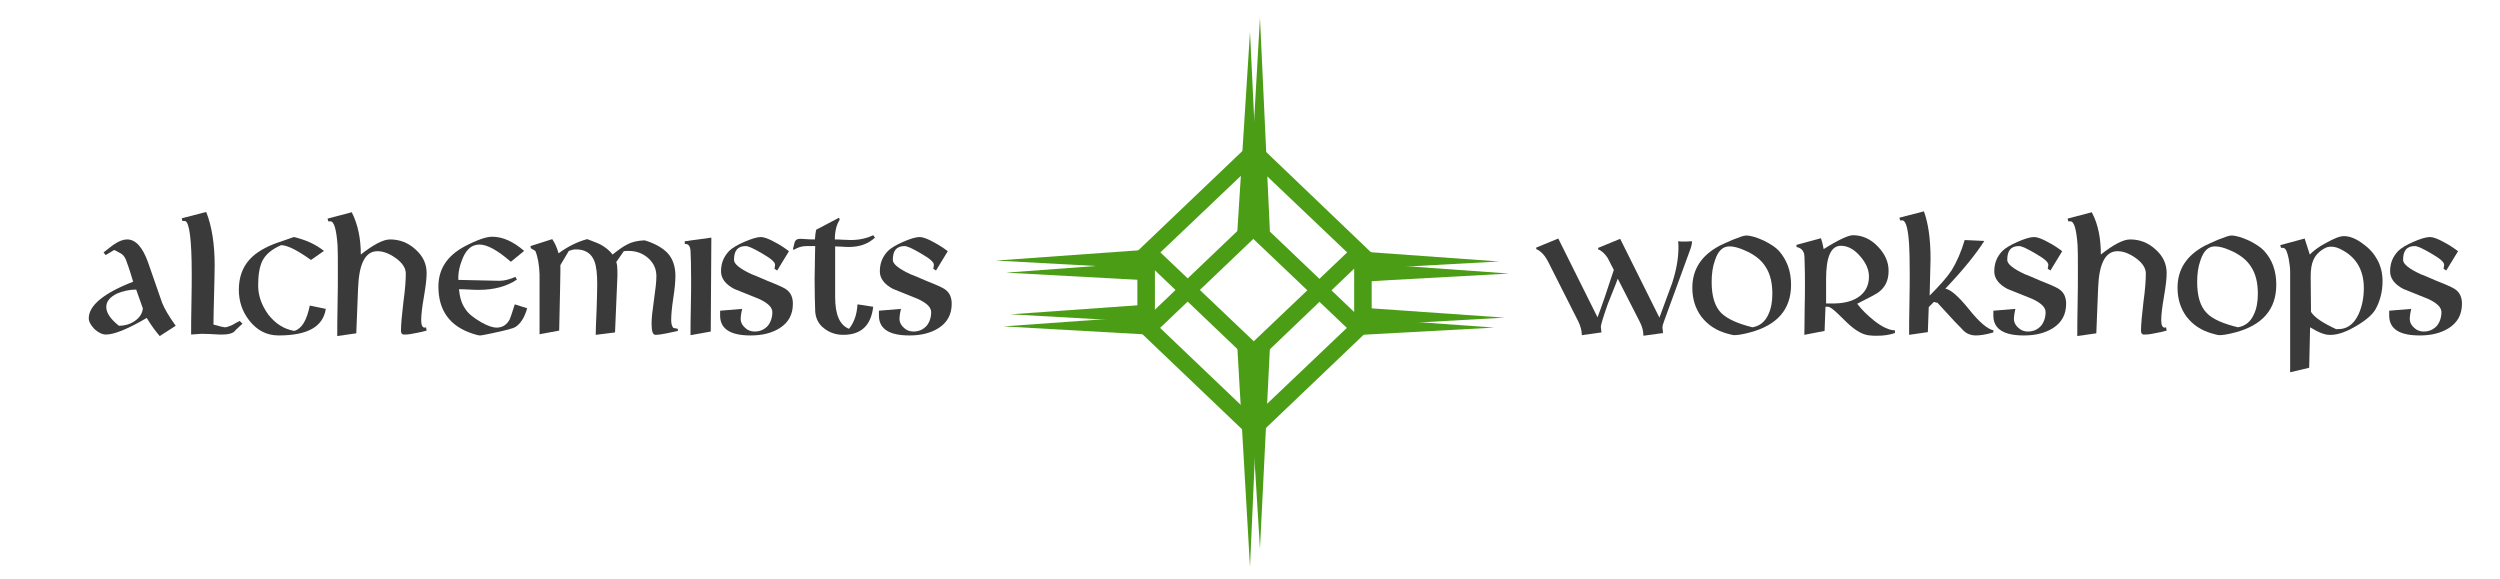 <?xml version="1.0" encoding="utf-8"?>
<!-- Generator: Adobe Illustrator 19.1.0, SVG Export Plug-In . SVG Version: 6.00 Build 0)  -->
<svg version="1.1" id="Layer_1" xmlns="http://www.w3.org/2000/svg" xmlns:xlink="http://www.w3.org/1999/xlink" x="0px" y="0px"
	 viewBox="108 301.3 828 191.7" style="enable-background:new 108 301.3 828 191.7;" xml:space="preserve">
<style type="text/css">
	.st0{fill:none;stroke:#4B9D16;stroke-width:3.201;stroke-miterlimit:10;}
	.st1{fill:none;stroke:#000000;stroke-width:3;stroke-miterlimit:10;}
	.st2{fill:#4B9D16;}
	.st3{fill:#3A3A3A;}
</style>
<polygon class="st0" points="556.4,409.9 521.4,443.2 486.5,409.9 521.4,376.6 "/>
<polygon class="st0" points="556.5,384.9 521.5,418.2 486.6,384.9 521.5,351.6 "/>
<line class="st1" x1="521.3" y1="418.2" x2="521.3" y2="442.9"/>
<polyline class="st2" points="525.2,416.8 522,489.1 517.6,412.8 522.1,419 "/>
<polyline class="st2" points="488.1,412.1 440.3,409.4 486.6,406.1 486.7,409.5 "/>
<polyline class="st2" points="485.7,390.2 437.8,387.6 486.5,384.1 488.2,384 "/>
<polyline class="st2" points="555,412.4 602.9,409.8 557,406.5 "/>
<polyline class="st2" points="556.6,390.6 564.4,390.1 604.5,387.9 557.1,384.5 "/>
<polyline class="st2" points="525.2,378.6 522,311.9 517.7,379.5 522.1,376.6 "/>
<g>
	<path class="st3" d="M160.9,412.6c-1.3-1.5-2.8-3.5-4.3-6c-6.3,3.7-10.8,5.5-13.5,5.5c-1.2,0-2.5-0.6-3.8-1.8
		c-1.2-1.2-1.9-2.5-1.9-3.6c0-4.2,4.9-8.3,14.7-12.1c-0.5-1.6-1.2-4.1-2.4-7.3c-0.4-0.9-0.9-1.6-1.6-2c-0.8-0.4-1.5-0.9-2.3-1.2
		l-2.8,1.7l-0.7-0.9c2-1.5,3.1-2.5,3.7-2.8c1.5-1,2.9-1.5,4.1-1.5c2.8,0,5.1,2.5,6.9,7.5l4.7,13.5c0.7,1.8,2.2,4.4,4.5,7.6
		L160.9,412.6z M143.2,403c0,1.9,1.4,4,4.2,6.2c1.9,0,3.6-0.5,5.1-1.5c1.7-1.1,2.7-2.6,2.8-4.3l-2.2-6.2c-2.2,0-4.3,0.5-6.3,1.3
		C144.4,399.7,143.2,401.1,143.2,403z"/>
	<path class="st3" d="M171.3,412.1c0-2.3,0-5.6,0.1-10.1c0.1-4.5,0.1-7.8,0.1-10.1c0-11.3-0.8-17.1-2.2-17.4c0,0-0.4,0-0.9,0
		l-0.2-0.9l8.1-2.1c1.9,4.8,2.8,10.8,2.8,17.7c0,2.2-0.1,5.4-0.2,9.8c-0.1,4.4-0.2,7.6-0.2,9.8c2.2,0.6,3.4,0.9,3.7,0.9
		c0.7,0,1.5-0.3,2.6-0.8c0.8-0.5,1.6-0.9,2.4-1.3l0.9,0.9c-0.9,0.9-2,1.8-2.9,2.8c-0.8,0.5-2,0.8-3.7,0.8c-0.7,0-1.7,0-2.9-0.1
		c-1.3-0.1-2.3-0.1-2.9-0.1C175.1,411.8,173.8,411.9,171.3,412.1z"/>
	<path class="st3" d="M211,387.4c-4.5-3.2-7.8-4.9-9.9-4.9c-3,1.3-5.1,3-6.2,5.2c-0.9,1.8-1.4,4.5-1.4,8.1c0,3.4,1.1,6.5,3.3,9.6
		c2.4,3.1,5.2,4.9,8.7,5.5c2.5-0.8,4.1-3.5,5.1-8.4l5.3,1.1c-0.9,5.9-6,8.8-15.6,8.8c-3.9,0-7.1-1.6-9.7-4.9
		c-2.4-3-3.5-6.5-3.5-10.2c0-4.1,1.2-7.5,3.6-10.1c2.1-2.3,5.3-4.2,9.7-5.7c1.1-0.4,2.8-0.9,4.9-1.7c3.9,0.9,7.2,2.4,10,4.6
		L211,387.4z"/>
	<path class="st3" d="M227.5,385.6c4.2-3.3,7.4-5,9.7-5c3.2,0,6,1.1,8.4,3.3c2.5,2.2,3.7,4.8,3.7,7.9c0,1.7-0.3,4.3-0.9,7.8
		c-0.6,3.4-0.9,6-0.9,7.8c0,1.5,0.4,2.4,1.1,2.4c0.1,0,0.3,0,0.5-0.1l0.2,1.1c-1.1,0.3-2.3,0.6-3.5,0.8c-1.4,0.3-2.6,0.5-3.5,0.5
		c-0.3,0-0.5,0-0.7,0c-0.5-0.1-0.8-0.5-0.8-1.2c0-2.1,0.3-5.3,0.8-9.5c0.6-4.3,0.8-7.4,0.8-9.5c0-1.8-1.1-3.5-3.3-5.1
		c-2.1-1.5-4.1-2.3-6.1-2.3c-4,0-6.1,4.1-6.4,12.2c-0.2,5.8-0.4,10.8-0.6,15l-6.3,0.9c0-2.3,0-5.7,0.1-10.2c0.1-4.6,0.1-8,0.1-10.2
		c0-5.1,0-8.4-0.1-9.7c-0.4-5.2-1.1-7.9-2.4-7.9h-0.7l-0.2-0.9l8-2.1C226.6,375.7,227.5,380.5,227.5,385.6z"/>
	<path class="st3" d="M277.2,388c-4.4-3.8-7.8-5.7-10.4-5.7c-2.4,0-4.2,1.4-5.5,4.4c-1,2.4-1.6,4.7-1.5,7.3
		c8.7,0.2,13.2,0.3,13.6,0.3c1.7,0,3.5-0.5,5.3-1.3l0.5,0.9c-3.4,2.3-7.7,3.4-12.6,3.4c-0.7,0-1.7,0-3.2-0.1
		c-1.5-0.1-2.7-0.1-3.4-0.1c0.3,2.8,0.9,4.8,2.1,6.5c1,1.6,2.8,3,5.4,4.5c2,1.1,3.6,1.7,5,1.7c1.9,0,3.3-0.9,4.3-2.7
		c0.1-0.2,0.7-1.8,1.7-5l4.1,1.3c-0.9,3.2-2.3,5.2-3.9,6.2c-0.8,0.5-3.2,1.1-7.4,2c-2.4,0.5-3.8,0.8-4.3,0.8c-0.5,0-1.3-0.2-2.5-0.6
		c-7.6-2.5-11.3-7.7-11.3-15.6c0-5.8,2.9-10.2,8.7-13.3c4.2-2.2,7.2-3.2,9.1-3.2c3.5,0,7,1.6,10.6,4.7L277.2,388z"/>
	<path class="st3" d="M293,385.2c3.1-2.3,6.4-3.9,9.5-4.7c2.4,0.9,3.9,1.5,4.6,1.9c1.4,0.8,2.7,1.8,3.8,3.2c2.1-1.7,3.7-2.8,4.8-3.3
		c1.6-0.9,3.5-1.3,5.8-1.4c3.4,1,5.9,2.5,7.5,4.1c1.8,1.9,2.7,4.5,2.7,7.7c0,1.6-0.2,4.1-0.7,7.3c-0.5,3.2-0.7,5.7-0.7,7.3
		c0,1.1,0.2,2,0.7,2.6l1.5,0.3v0.7c-1.2,0.3-2.5,0.5-3.7,0.8c-1.5,0.3-2.8,0.5-3.7,0.5c-0.9,0-1.3-1.2-1.3-3.8
		c0-1.7,0.3-4.3,0.8-7.8c0.5-3.4,0.8-6.1,0.8-7.8c0-2.4-0.9-4.4-2.7-6c-1.8-1.6-4-2.4-6.5-2.4c-0.5,0-1,0-1.6,0.1l-2.5,3.6
		c0.3,0.5,0.4,1.9,0.4,4.4c0,0.6-0.3,6.8-0.8,18.9l-6.4,0.8c0-1.2,0.1-4,0.3-8.4c0.1-3.4,0.2-6.2,0.2-8.4c0-3.4-0.3-5.9-0.9-7.5
		c-1-2.7-3.1-4-6.1-4c-0.9,0-1.6,0.2-2.4,0.5l-2.8,4.7v2.3c0,0.4-0.1,6.8-0.4,19.4l-6.5,1.2v-11.7c0-5.4,0-8.2,0-8.1
		c-0.1-3.2-0.6-5.9-1.4-7.8l-1.5-0.9l-0.1-0.7l7.2-2.3C291.8,381.8,292.5,383.4,293,385.2z"/>
	<path class="st3" d="M343.4,411.1l-6.7,1.2c0-2.1,0-5.1,0.1-9.2c0.1-4.1,0.1-7.2,0.1-9.3c0-4.6-0.1-7.7-0.2-9.4
		c-0.1-1.6-0.7-2.4-1.9-2.3v-0.9l8.8-1.2L343.4,411.1z"/>
	<path class="st3" d="M365.4,390.9l-0.9-0.6c0.1-0.5,0.2-0.9,0.2-1.3c0-0.9-1.4-2.1-4.2-3.7c-2.7-1.6-4.6-2.5-5.5-2.5
		c-2.7,0-3.9,1.5-3.9,4.6c0,1.3,1.9,2.9,5.8,4.7c2.4,0.9,4.6,2,7,2.9c2.7,1.1,4.3,1.9,4.7,2.3c1.3,1,2,2.5,2,4.6
		c0,3.5-1.4,6.2-4.4,8.1c-2.6,1.6-5.7,2.4-9.6,2.4c-6.6,0-10-2.1-10.1-6.4v-1v-0.8l7.3-0.6c-0.4,1.7-0.5,2.8-0.5,3.3
		c0,1.1,0.5,2.1,1.4,2.9c0.9,0.9,2,1.3,3.2,1.3c1.9,0,3.3-0.7,4.4-1.9c0.9-1.1,1.5-2.7,1.5-4.5c0-1.6-1.4-3-4.4-4.4
		c-2.8-1.1-5.4-2.2-8.2-3.3c-2.9-1.5-4.4-3.5-4.4-5.8c0-2.8,0.9-4.9,2.7-6.8c0.9-0.9,2.7-2,5-3c2.4-1,4.2-1.6,5.5-1.6
		c1,0,2.7,0.6,4.8,1.8c1.7,0.9,3.2,1.9,4.5,2.9L365.4,390.9z"/>
	<path class="st3" d="M386.1,374.1c-1,1.5-1.6,3.7-1.6,6.5c0.6,0,1.4,0,2.6,0.1c1.1,0,2,0.1,2.6,0.1c2.9,0,5.5-0.6,7.5-1.6l0.6,0.8
		c-2.3,2.1-5.1,3.1-8.7,3.1c-0.5,0-1.1,0-2.2-0.1c-1,0-1.8-0.1-2.3-0.1c0,1.4,0,3.6,0,6.5s0,5.1,0,6.5c0,0.4,0,0.9,0,1.8
		c0,0.9,0,1.5,0,2c0,5.8,1.5,9.3,4.6,10.5c1.6-2,2.6-4.6,2.8-8.1l5.2,0.8c-0.7,6.2-4,9.3-9.9,9.3c-2.4,0-4.5-0.7-6.3-2.1
		c-1.9-1.4-2.8-3.3-3-5.5c-0.1-2.9-0.2-6.5-0.2-10.9c0.1-7.5,0.2-11.1,0.2-10.9c-0.3,0-0.8,0-1.4,0s-1.1,0-1.4,0
		c-1.6,0-2.9,0.4-4.2,1.2l-0.4-0.1c0.4-1.6,0.6-2.6,0.8-2.8c0.3-0.5,0.9-0.7,1.6-0.7c0.2,0,0.9,0,1.9,0.1c1,0.1,2.1,0.1,3,0.1
		c0.1-1.3,0.2-2.4,0.4-3.2l7.6-4L386.1,374.1z"/>
	<path class="st3" d="M418,390.9l-0.9-0.6c0.1-0.5,0.2-0.9,0.2-1.3c0-0.9-1.4-2.1-4.2-3.7c-2.7-1.6-4.6-2.5-5.5-2.5
		c-2.7,0-3.9,1.5-3.9,4.6c0,1.3,1.9,2.9,5.8,4.7c2.4,0.9,4.6,2,7,2.9c2.7,1.1,4.3,1.9,4.7,2.3c1.3,1,2,2.5,2,4.6
		c0,3.5-1.4,6.2-4.4,8.1c-2.6,1.6-5.7,2.4-9.6,2.4c-6.6,0-10-2.1-10.1-6.4v-1v-0.8l7.3-0.6c-0.4,1.7-0.5,2.8-0.5,3.3
		c0,1.1,0.5,2.1,1.4,2.9c0.9,0.9,2,1.3,3.2,1.3c1.9,0,3.3-0.7,4.4-1.9c0.9-1.1,1.5-2.7,1.5-4.5c0-1.6-1.4-3-4.4-4.4
		c-2.8-1.1-5.4-2.2-8.2-3.3c-2.9-1.5-4.4-3.5-4.4-5.8c0-2.8,0.9-4.9,2.7-6.8c0.9-0.9,2.7-2,5-3s4.2-1.6,5.5-1.6c1,0,2.7,0.6,4.8,1.8
		c1.7,0.9,3.2,1.9,4.5,2.9L418,390.9z"/>
	<path class="st3" d="M638.2,409.7c0-0.1,0.1,0.5,0.2,1.7l-6.5,0.9c0-1.4-0.4-3-1.2-4.6l-9.9-19.6c-1.1-2.2-2.5-3.7-4-4.3v-0.5
		l7.3-3l13,26.1c1.3-3.4,3.1-8.6,5.4-15.7c-1.3-2.6-2-3.8-2-3.9c-0.9-1.4-2-2.5-3.2-2.9v-0.5l7.3-3l13,26.1
		c1.4-3.8,2.8-7.6,4.2-11.4c1.4-4.3,2.1-8.2,2.1-11.8c0-0.7,0-1.4-0.1-2.1c0.7,0.1,1.3,0.1,1.9,0.1c0.4,0,1.3,0,2.7-0.1
		c0,0.8-0.2,1.5-0.4,2.2l-8.8,24.1c-0.4,1-0.6,1.8-0.6,2.4c0,0,0.1,0.5,0.2,1.7l-6.5,0.9c0-1.5-0.4-3.1-1.2-4.6l-7.3-14.3
		c-1,2.8-2.2,5.5-3.3,8.4C639.1,406,638.2,408.7,638.2,409.7z"/>
	<path class="st3" d="M701.2,395.6c0,8.2-4.6,13.4-13.6,15.8c-2.6,0.7-4.3,0.9-5.2,0.9c-0.5,0-1.2-0.2-2.3-0.5
		c-3.7-1-6.5-2.9-8.6-5.6c-2-2.7-3-5.9-3-9.6c0-6.1,3-10.7,9-13.9c0.9-0.5,2.4-1.1,4.4-2c2.3-0.9,3.7-1.4,4.4-1.4
		c1.5,0,3.5,0.6,5.9,1.7c2.2,1.1,3.9,2.2,5,3.4C699.8,387.4,701.2,391,701.2,395.6z M688.4,409.7c2.4-0.4,4.2-1.8,5.3-4.3
		c0.9-1.9,1.3-4.2,1.3-6.8c0-3.6-0.7-6.5-2.1-8.7c-1.4-2.4-3.8-4.3-7.1-5.7c-2-0.9-3.7-1.3-5-1.3c-2.2,0-3.8,1.5-4.8,4.6
		c-0.8,2.2-1.1,4.6-1.1,7.2c0,4.6,1,8.1,3.2,10.3C680.2,407,683.6,408.5,688.4,409.7z"/>
	<path class="st3" d="M735.6,410.7v0.9c-1.7,0.6-3.7,0.9-5.9,0.9c-0.8,0-1.5,0-2.3-0.1c-1.8-0.1-3.8-1-5.9-2.7
		c-0.8-0.6-2.4-2.1-4.8-4.5c-1.6-1.5-2.7-2.4-3.4-2.3h-0.7l-0.3,8l-6.7,1.3c0-1.7,0.1-4.5,0.1-8.4c0.1-3.6,0.1-6.5,0.1-8.5
		c0-1.9,0-4.3-0.1-6.8c0-1.8-0.1-2.9-0.2-3.3c-0.4-1.1-1.1-1.8-2.5-2.1v-0.7l8.1-2.2c0.3,0.8,0.6,2,0.9,3.6c4.9-3.1,8.2-4.6,9.7-4.6
		c3,0,5.8,1.2,8.2,3.7c2.4,2.5,3.6,5.1,3.6,8.1s-1,5.3-3.2,7c-0.6,0.5-3,1.8-7.2,3.9c1.5,2,3.4,3.8,5.6,5.6
		C731.5,409.7,733.8,410.7,735.6,410.7z M727,392.9c0-2.2-0.9-4.4-2.8-6.6c-2-2.4-4.2-3.6-6.5-3.6c-3.3,0-4.9,3.7-4.9,11v8.1h1.6
		c3.5,0.1,6.5-0.5,8.6-1.8C725.6,398.5,727,396.1,727,392.9z"/>
	<path class="st3" d="M758.7,380.8l6.5,0.3c-2.8,4.4-7.1,9.7-12.9,15.8c1.8,0.3,4.4,2.6,7.8,6.8c3.4,4.3,6.2,6.6,8.1,7v0.7
		c-2.7,0.8-4.6,1-5.9,1c-1.4,0-2.8-0.5-3.9-1.5c-0.2-0.2-1.1-1.2-2.9-3l-5.8-6.3l-1.2-0.3l-1.7,1.7c-0.1,2.8-0.2,5.5-0.3,8.3
		l-6.2,0.9c0-2.3,0-5.7,0.1-10.2c0.1-4.6,0.1-8,0.1-10.2c0-4.7-0.1-7.9-0.2-9.4c-0.3-5.1-1-7.8-2.1-8.1c0,0-0.3,0-0.9,0l-0.2-0.9
		l8.1-2.1c1.4,3.8,2.2,9,2.2,15.7c0,0.2-0.1,4.3-0.3,12.2c3.3-3.3,5.8-6.1,7.3-8.4C756.1,388,757.6,384.6,758.7,380.8z"/>
	<path class="st3" d="M787.1,390.9l-0.9-0.6c0.1-0.5,0.2-0.9,0.2-1.3c0-0.9-1.4-2.1-4.2-3.7c-2.7-1.6-4.6-2.5-5.5-2.5
		c-2.7,0-3.9,1.5-3.9,4.6c0,1.3,1.9,2.9,5.8,4.7c2.4,0.9,4.6,2,7,2.9c2.7,1.1,4.3,1.9,4.7,2.3c1.3,1,2,2.5,2,4.6
		c0,3.5-1.4,6.2-4.4,8.1c-2.6,1.6-5.7,2.4-9.6,2.4c-6.6,0-10-2.1-10.1-6.4v-1v-0.8l7.3-0.6c-0.4,1.7-0.5,2.8-0.5,3.3
		c0,1.1,0.5,2.1,1.4,2.9c0.9,0.9,2,1.3,3.2,1.3c1.9,0,3.3-0.7,4.4-1.9c0.9-1.1,1.5-2.7,1.5-4.5c0-1.6-1.4-3-4.4-4.4
		c-2.8-1.1-5.4-2.2-8.2-3.3c-2.9-1.5-4.4-3.5-4.4-5.8c0-2.8,0.9-4.9,2.7-6.8c0.9-0.9,2.7-2,5-3s4.2-1.6,5.5-1.6c1,0,2.7,0.6,4.8,1.8
		c1.7,0.9,3.2,1.9,4.5,2.9L787.1,390.9z"/>
	<path class="st3" d="M803.8,385.6c4.2-3.3,7.4-5,9.7-5c3.2,0,6,1.1,8.4,3.3c2.5,2.2,3.7,4.8,3.7,7.9c0,1.7-0.3,4.3-0.9,7.8
		c-0.6,3.4-0.9,6-0.9,7.8c0,1.5,0.4,2.4,1.1,2.4c0.1,0,0.3,0,0.5-0.1l0.2,1.1c-1.1,0.3-2.3,0.6-3.5,0.8c-1.4,0.3-2.6,0.5-3.5,0.5
		c-0.3,0-0.5,0-0.7,0c-0.5-0.1-0.8-0.5-0.8-1.2c0-2.1,0.3-5.3,0.8-9.5c0.6-4.3,0.8-7.4,0.8-9.5c0-1.8-1.1-3.5-3.3-5.1
		c-2.1-1.5-4.1-2.3-6.1-2.3c-4,0-6.1,4.1-6.4,12.2c-0.2,5.8-0.4,10.8-0.6,15l-6.3,0.9c0-2.3,0-5.7,0.1-10.2c0.1-4.6,0.1-8,0.1-10.2
		c0-5.1,0-8.4-0.1-9.7c-0.4-5.2-1.1-7.9-2.4-7.9h-0.7l-0.2-0.9l8-2.1C803,375.7,803.8,380.5,803.8,385.6z"/>
	<path class="st3" d="M861.9,395.6c0,8.2-4.6,13.4-13.6,15.8c-2.6,0.7-4.3,0.9-5.2,0.9c-0.5,0-1.2-0.2-2.3-0.5
		c-3.7-1-6.5-2.9-8.6-5.6c-2-2.7-3-5.9-3-9.6c0-6.1,3-10.7,9-13.9c0.9-0.5,2.4-1.1,4.4-2c2.3-0.9,3.7-1.4,4.4-1.4
		c1.5,0,3.5,0.6,5.9,1.7c2.2,1.1,3.9,2.2,5,3.4C860.6,387.4,861.9,391,861.9,395.6z M849.2,409.7c2.4-0.4,4.2-1.8,5.3-4.3
		c0.9-1.9,1.3-4.2,1.3-6.8c0-3.6-0.7-6.5-2.1-8.7c-1.4-2.4-3.8-4.3-7.1-5.7c-2-0.9-3.7-1.3-5-1.3c-2.2,0-3.8,1.5-4.8,4.6
		c-0.8,2.2-1.1,4.6-1.1,7.2c0,4.6,1,8.1,3.2,10.3C840.8,407,844.3,408.5,849.2,409.7z"/>
	<path class="st3" d="M872.8,423.1l-6.3,1.5v-33.3c0-1.2-0.2-2.8-0.5-4.4c-0.5-2.2-0.9-3.3-1.7-3.5c-0.1,0-0.4,0-0.8,0l-0.3-0.9
		l8.1-2.2l1.7,5.3c1.1-1.1,2.8-2.5,5.3-3.8c2.7-1.5,4.6-2.3,6-2.3c2,0,4.2,0.9,6.5,2.7c2.1,1.5,3.6,3.3,4.6,5.2c1.1,2,1.7,4.4,1.7,7
		c0,3.4-0.8,6.5-2.2,9.1c-1,1.9-3.2,3.8-6.4,5.7c-3.2,1.9-5.9,2.9-8.2,3h-0.6c-1.6,0.1-3.8-0.8-6.6-2.5L872.8,423.1z M873.4,404.6
		c1.2,1.9,4,3.7,8.3,5.7h0.5c3,0.1,5.3-1.5,6.9-4.8c1.2-2.6,1.8-5.5,1.8-8.8c0-5.8-2.4-10-7-12.5c-1.5-0.9-2.8-1.2-3.7-1.2
		c-0.8,0-1.4,0.1-2,0.4c-2,1-3.3,2.4-4,4c-0.6,1.3-0.9,3.1-0.9,5.5L873.4,404.6L873.4,404.6z"/>
	<path class="st3" d="M918.2,390.9l-0.9-0.6c0.1-0.5,0.2-0.9,0.2-1.3c0-0.9-1.4-2.1-4.2-3.7c-2.7-1.6-4.6-2.5-5.5-2.5
		c-2.7,0-3.9,1.5-3.9,4.6c0,1.3,1.9,2.9,5.8,4.7c2.4,0.9,4.6,2,7,2.9c2.7,1.1,4.3,1.9,4.7,2.3c1.3,1,2,2.5,2,4.6
		c0,3.5-1.4,6.2-4.4,8.1c-2.6,1.6-5.7,2.4-9.6,2.4c-6.6,0-10-2.1-10.1-6.4v-1v-0.8l7.3-0.6c-0.4,1.7-0.5,2.8-0.5,3.3
		c0,1.1,0.5,2.1,1.4,2.9c0.9,0.9,2,1.3,3.2,1.3c1.9,0,3.3-0.7,4.4-1.9c0.9-1.1,1.5-2.7,1.5-4.5c0-1.6-1.4-3-4.4-4.4
		c-2.8-1.1-5.4-2.2-8.2-3.3c-2.9-1.5-4.4-3.5-4.4-5.8c0-2.8,0.9-4.9,2.7-6.8c0.9-0.9,2.7-2,5-3s4.2-1.6,5.5-1.6c1,0,2.7,0.6,4.8,1.8
		c1.7,0.9,3.2,1.9,4.5,2.9L918.2,390.9z"/>
</g>
<polygon class="st0" points="559.7,409.9 524.8,443.2 489.9,409.9 524.8,376.6 "/>
<polygon class="st0" points="559.8,384.9 525,418.2 490,384.9 525,351.6 "/>
<line class="st1" x1="525" y1="418.2" x2="525" y2="442.9"/>
<polygon class="st2" points="528.6,416.4 525.3,483 521,412.8 522.5,414.6 "/>
<polyline class="st2" points="490.5,408.1 442.7,405.4 489.1,402.1 489.1,405.5 "/>
<polyline class="st2" points="489,394.2 441.2,391.6 489.8,388 491.6,387.9 "/>
<polyline class="st2" points="558.4,409.2 606.3,406.5 560.4,403.3 "/>
<polyline class="st2" points="560,394.6 567.8,394.1 607.8,391.9 560.4,388.5 "/>
<polyline class="st2" points="528.6,378.1 525.3,307.2 521.2,379.1 525.4,376 "/>
<rect x="484.7" y="384.9" class="st2" width="5.8" height="25"/>
<rect x="556.5" y="384.9" class="st2" width="5.8" height="25"/>
</svg>
